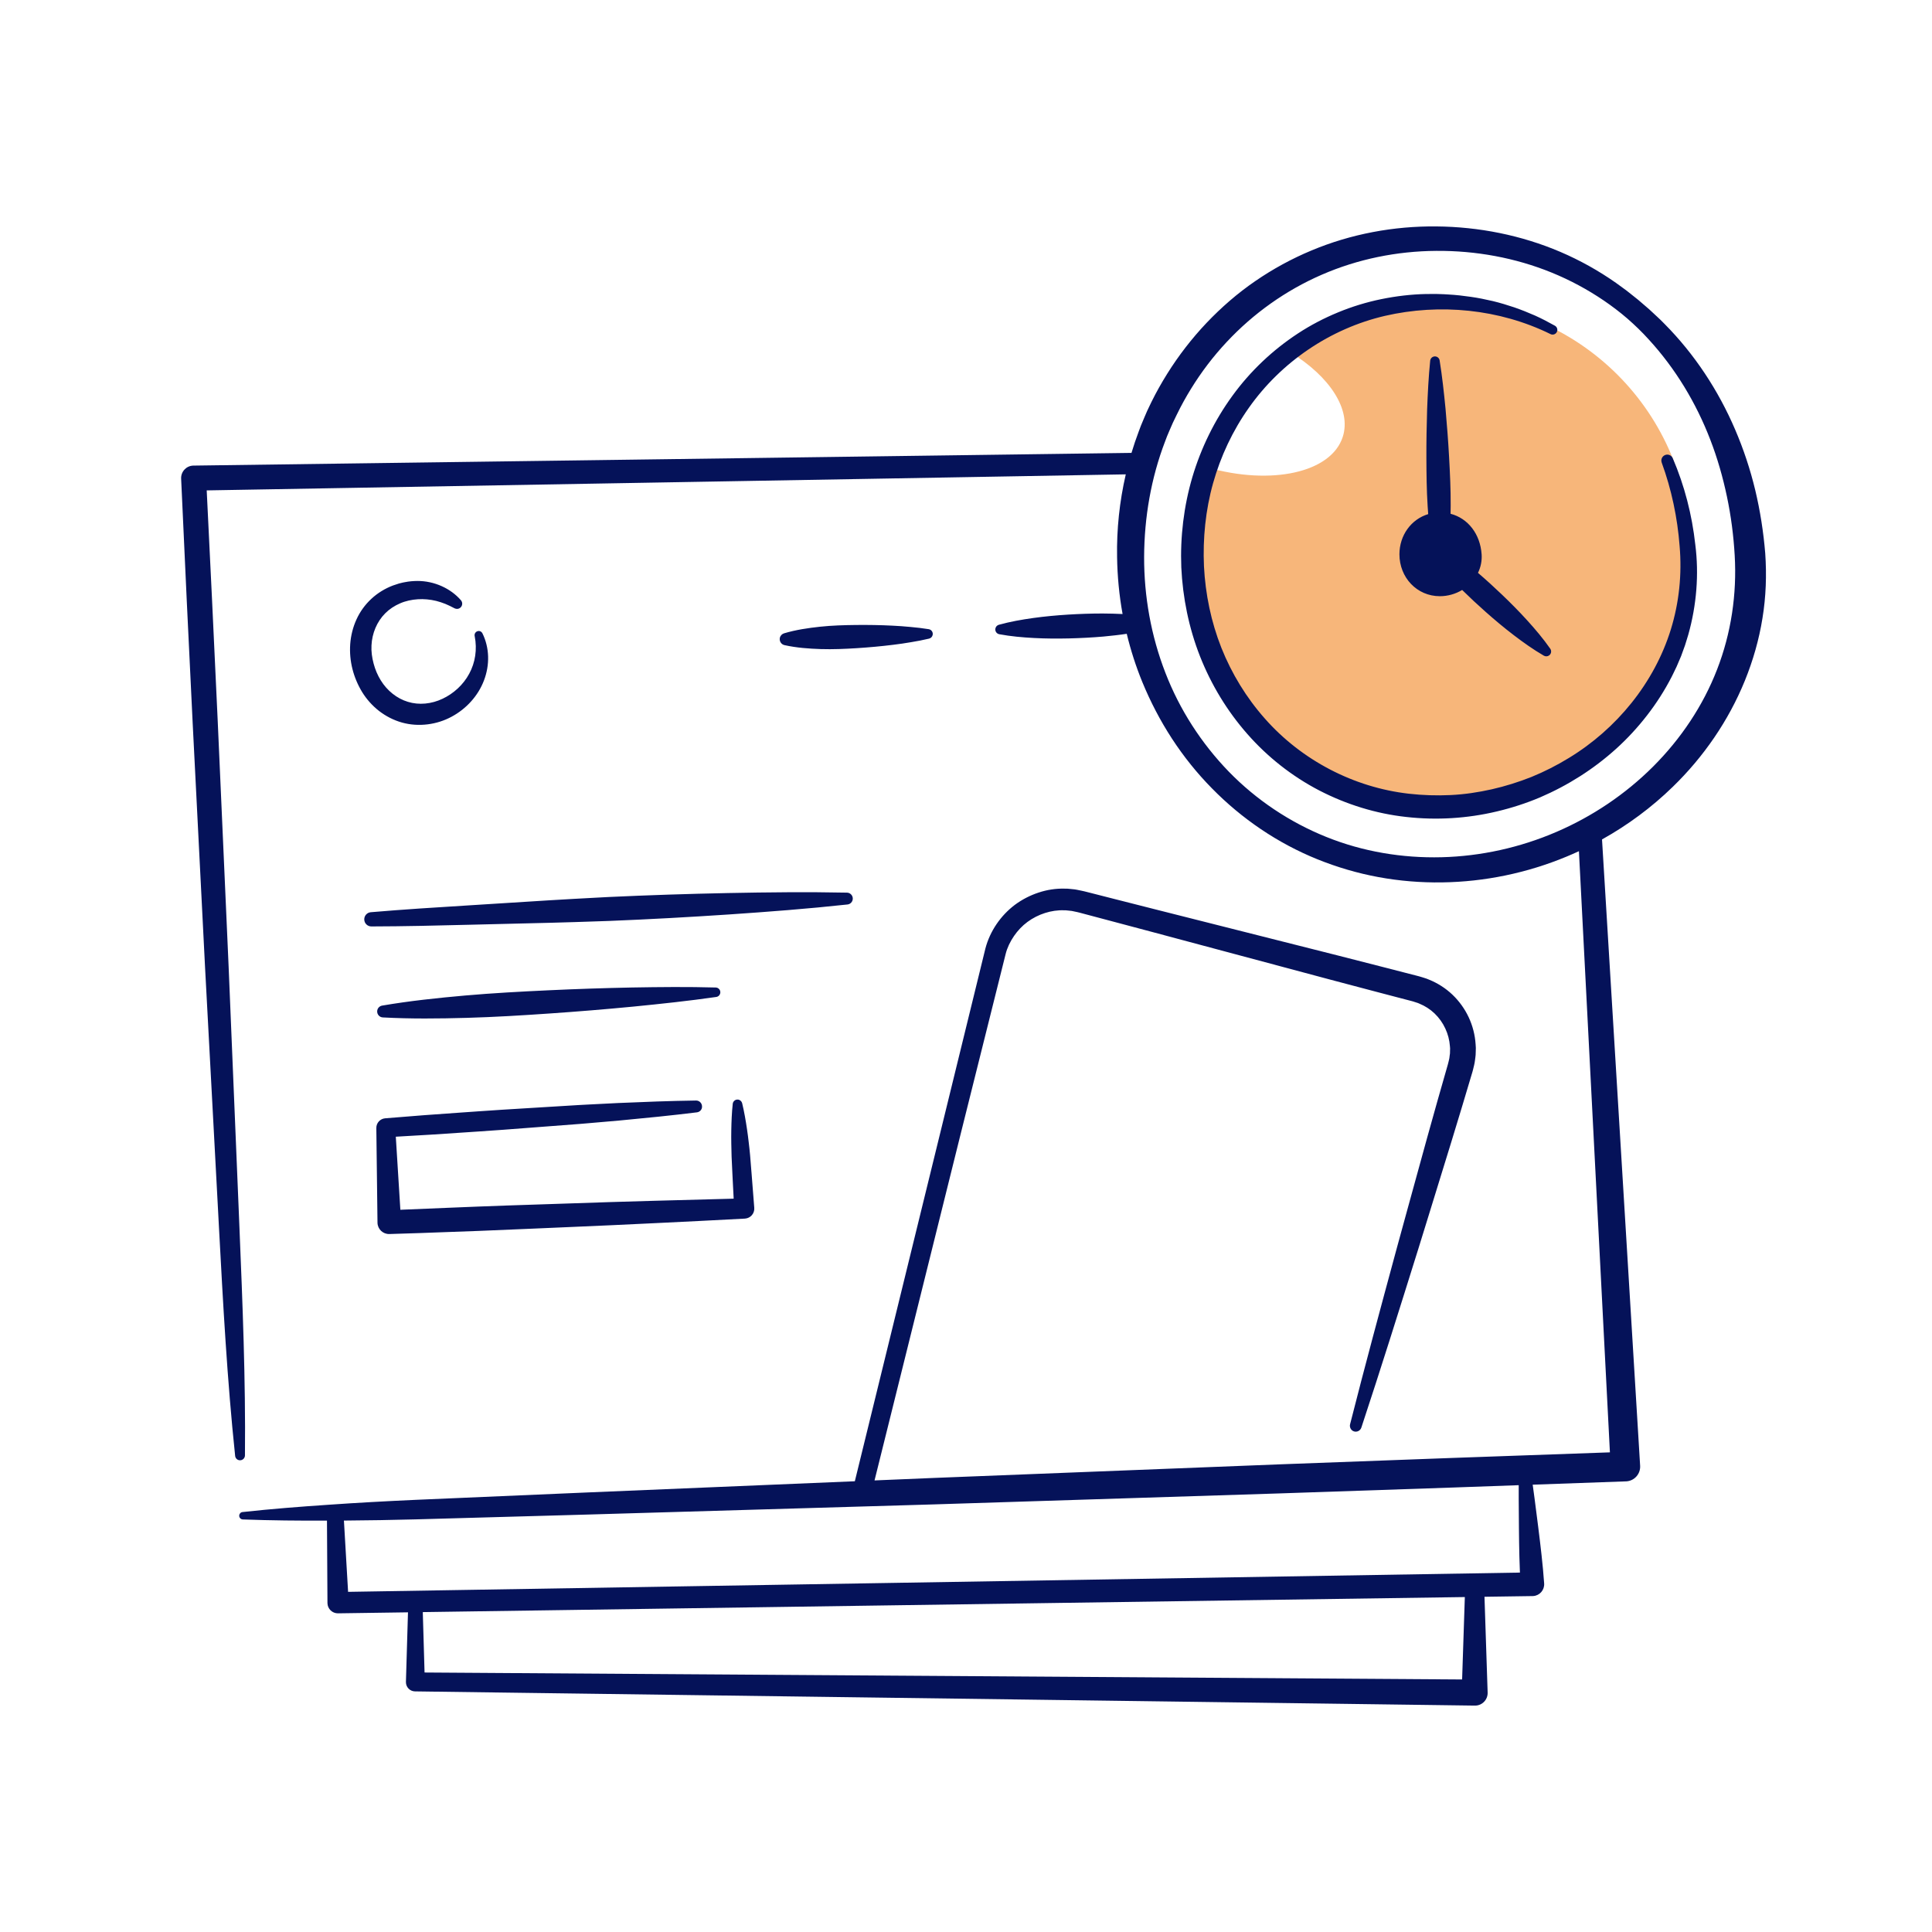 <svg xmlns="http://www.w3.org/2000/svg" width="128" height="128" viewBox="0 0 128 128" fill="none"><path fill-rule="evenodd" clip-rule="evenodd" d="M95.5 53C104.613 53 112 45.613 112 36.5C112 27.387 104.613 20 95.5 20C91.749 20 88.29 21.252 85.518 23.361C88.091 24.947 89.542 27.127 88.963 28.938C88.204 31.317 84.221 32.187 79.954 30.958C79.336 32.69 79 34.556 79 36.5C79 45.613 86.387 53 95.5 53Z" fill="#F7B67A"></path><path fill-rule="evenodd" clip-rule="evenodd" d="M116.951 36.656C117.051 38.089 117.002 39.537 116.768 40.957C116.541 42.378 116.141 43.768 115.602 45.095C114.52 47.753 112.865 50.149 110.83 52.125C109.426 53.493 107.843 54.665 106.138 55.615L108.663 97.11C108.695 97.647 108.287 98.11 107.753 98.143L107.733 98.144H107.723L101.545 98.364C101.588 98.662 101.629 98.96 101.666 99.258C101.751 99.885 101.831 100.511 101.907 101.139C101.985 101.767 102.063 102.394 102.131 103.022C102.201 103.649 102.259 104.278 102.304 104.907C102.334 105.339 102.012 105.712 101.582 105.742C101.568 105.744 101.554 105.744 101.541 105.744H101.537L98.351 105.79L98.56 112.137C98.575 112.598 98.214 112.984 97.755 113H97.719H97.691L27.513 112.059H27.493C27.159 112.054 26.89 111.778 26.894 111.441V111.431L27.03 106.821L22.41 106.887H22.391C22.013 106.892 21.702 106.589 21.695 106.21V106.203L21.663 100.746C19.804 100.751 17.947 100.737 16.085 100.667C15.95 100.662 15.844 100.548 15.849 100.413C15.853 100.289 15.947 100.19 16.066 100.178C17.97 99.97 19.875 99.821 21.782 99.693C23.689 99.559 25.595 99.457 27.504 99.37L38.953 98.877L56.635 98.137L62.347 74.838L65.287 62.833C65.589 61.689 66.295 60.66 67.236 59.949C67.71 59.598 68.24 59.323 68.801 59.138C69.36 58.951 69.954 58.857 70.547 58.875C70.667 58.87 70.786 58.882 70.905 58.894C70.933 58.897 70.961 58.9 70.989 58.903L71.209 58.925C71.262 58.932 71.314 58.942 71.367 58.953L71.367 58.953L71.367 58.953L71.368 58.953C71.387 58.958 71.407 58.962 71.427 58.966L71.644 59.01C71.717 59.024 71.791 59.039 71.849 59.055L72.221 59.149L73.71 59.529L76.691 60.286L88.618 63.299L91.597 64.061L93.086 64.444L93.83 64.635L94.016 64.684C94.052 64.693 94.094 64.706 94.138 64.72C94.169 64.73 94.201 64.74 94.232 64.748C94.273 64.762 94.314 64.775 94.355 64.787C94.461 64.82 94.568 64.853 94.669 64.901C95.243 65.131 95.776 65.47 96.226 65.898C96.675 66.327 97.044 66.838 97.306 67.4C97.569 67.962 97.725 68.573 97.764 69.195L97.778 69.427L97.772 69.661L97.764 69.894C97.762 69.948 97.754 70.002 97.747 70.055L97.747 70.056L97.742 70.092L97.737 70.125C97.733 70.16 97.728 70.195 97.724 70.23L97.724 70.23C97.708 70.349 97.692 70.468 97.661 70.583L97.606 70.809L97.598 70.844C97.582 70.908 97.566 70.971 97.552 71.018C96.635 74.12 95.678 77.21 94.722 80.3C94.462 81.14 94.202 81.98 93.943 82.82L93.942 82.821C92.714 86.748 91.486 90.674 90.193 94.582C90.124 94.788 89.904 94.899 89.699 94.832C89.507 94.767 89.397 94.56 89.446 94.363C90.421 90.521 91.457 86.695 92.493 82.871L92.613 82.43C92.82 81.677 93.026 80.923 93.233 80.17C94.114 76.955 94.995 73.741 95.92 70.538C95.934 70.492 95.943 70.455 95.951 70.421C95.954 70.405 95.958 70.39 95.962 70.374L95.998 70.225C96.02 70.153 96.028 70.08 96.036 70.005V70.005L96.036 70.005C96.04 69.978 96.043 69.95 96.046 69.923C96.048 69.902 96.052 69.881 96.055 69.861C96.058 69.842 96.061 69.824 96.063 69.805L96.064 69.789L96.065 69.778L96.065 69.77L96.068 69.618L96.073 69.466L96.061 69.314C96.032 68.909 95.928 68.507 95.754 68.139C95.582 67.769 95.343 67.431 95.049 67.149C94.755 66.866 94.408 66.644 94.032 66.492C93.973 66.461 93.909 66.441 93.845 66.422L93.845 66.422C93.811 66.412 93.777 66.401 93.744 66.389L93.72 66.382L93.693 66.373L93.683 66.37L93.669 66.365L93.646 66.357C93.63 66.352 93.612 66.346 93.593 66.341L93.407 66.292L92.663 66.098L91.175 65.707L88.202 64.921L76.319 61.741L73.346 60.95L71.859 60.555L71.487 60.456C71.432 60.44 71.387 60.431 71.343 60.422L71.343 60.422L71.317 60.417L71.158 60.384C71.14 60.38 71.122 60.376 71.105 60.372C71.069 60.364 71.034 60.356 70.998 60.351L70.837 60.334C70.82 60.332 70.802 60.33 70.785 60.328L70.743 60.324C70.666 60.315 70.59 60.306 70.514 60.31C70.081 60.291 69.645 60.357 69.232 60.489C68.818 60.621 68.426 60.82 68.074 61.079C67.722 61.338 67.421 61.661 67.175 62.02C66.931 62.379 66.734 62.776 66.627 63.203L63.638 75.161L57.94 98.082L61.85 97.918L84.749 97.018L96.199 96.593L106.661 96.222L104.608 56.394C104.333 56.521 104.055 56.642 103.775 56.758C101.166 57.841 98.356 58.423 95.538 58.461C94.13 58.481 92.717 58.366 91.331 58.111C89.943 57.855 88.581 57.455 87.273 56.926C84.653 55.867 82.27 54.246 80.294 52.23C79.303 51.225 78.416 50.117 77.644 48.934C76.873 47.75 76.218 46.492 75.68 45.183C75.256 44.148 74.913 43.08 74.65 41.991C74.137 42.069 73.623 42.123 73.108 42.173C72.344 42.239 71.579 42.278 70.814 42.297C70.048 42.314 69.28 42.311 68.513 42.27C67.744 42.229 66.975 42.163 66.203 42.019C66.029 41.986 65.914 41.818 65.947 41.644C65.97 41.519 66.062 41.425 66.176 41.393C66.934 41.183 67.695 41.051 68.457 40.944C69.219 40.838 69.982 40.769 70.746 40.72C71.511 40.673 72.277 40.646 73.042 40.646C73.486 40.65 73.929 40.658 74.374 40.681C74.149 39.437 74.028 38.174 74.01 36.91C73.976 35.072 74.171 33.225 74.586 31.427L13.695 32.49L14.048 39.731L14.427 47.827L15.146 64.021L15.818 80.216L15.864 81.337C16.07 86.362 16.277 91.388 16.229 96.424C16.227 96.605 16.08 96.749 15.9 96.747C15.732 96.749 15.596 96.62 15.579 96.457C15.049 91.42 14.778 86.372 14.507 81.323L14.452 80.284L13.586 64.097L12.765 47.908L12.374 39.813L12.001 31.716V31.713C11.98 31.256 12.332 30.869 12.787 30.848C12.795 30.848 12.806 30.848 12.814 30.847L74.964 30.005C75.109 29.523 75.27 29.046 75.448 28.575C75.534 28.325 75.637 28.081 75.741 27.837L75.741 27.836L75.741 27.836L75.741 27.836L75.741 27.836C75.776 27.753 75.812 27.67 75.846 27.587C75.943 27.343 76.057 27.107 76.171 26.87L76.171 26.87L76.171 26.87L76.171 26.87L76.172 26.869L76.172 26.869C76.212 26.786 76.252 26.702 76.292 26.619C76.606 25.982 76.956 25.362 77.333 24.759C78.086 23.555 78.96 22.425 79.936 21.394C80.915 20.365 81.993 19.427 83.164 18.624C84.335 17.819 85.587 17.136 86.895 16.592C89.511 15.497 92.348 14.973 95.163 15.001C97.972 15.025 100.788 15.582 103.379 16.689C104.674 17.243 105.91 17.933 107.062 18.741L107.489 19.052L107.57 19.111L107.57 19.111C107.685 19.194 107.8 19.277 107.911 19.369L108.323 19.697L108.529 19.861L108.73 20.034C108.816 20.11 108.904 20.185 108.992 20.259L108.992 20.259C109.172 20.412 109.352 20.565 109.52 20.731C109.594 20.8 109.668 20.869 109.742 20.938L109.743 20.938L109.743 20.938C109.926 21.108 110.11 21.279 110.282 21.462C112.267 23.462 113.844 25.862 114.956 28.457C115.513 29.755 115.961 31.101 116.29 32.475C116.618 33.851 116.835 35.249 116.951 36.656ZM114.928 36.794C114.853 35.483 114.684 34.181 114.414 32.9C114.145 31.618 113.784 30.355 113.312 29.134C112.373 26.692 110.999 24.412 109.225 22.481C108.786 21.994 108.312 21.539 107.82 21.108C107.324 20.68 106.801 20.283 106.26 19.914C105.177 19.178 104.02 18.557 102.81 18.063C100.391 17.076 97.775 16.602 95.16 16.621C92.549 16.637 89.953 17.164 87.575 18.199C85.194 19.232 83.04 20.764 81.27 22.66C80.383 23.607 79.594 24.644 78.913 25.75C78.572 26.302 78.256 26.872 77.973 27.456C77.937 27.531 77.9 27.607 77.863 27.682C77.757 27.898 77.651 28.114 77.561 28.339C77.53 28.412 77.498 28.485 77.466 28.559L77.466 28.559L77.466 28.559C77.369 28.784 77.272 29.009 77.192 29.241C76.26 31.671 75.812 34.282 75.801 36.897C75.794 39.512 76.262 42.131 77.209 44.57C78.15 47.012 79.597 49.252 81.415 51.127C83.236 52.998 85.451 54.476 87.865 55.447C90.282 56.423 92.901 56.859 95.505 56.794C98.111 56.729 100.699 56.155 103.092 55.127C105.485 54.101 107.685 52.623 109.522 50.788C111.358 48.954 112.831 46.759 113.761 44.355C114.695 41.953 115.078 39.362 114.928 36.794ZM96.271 98.552L100.619 98.397C100.618 98.708 100.617 99.018 100.619 99.329C100.619 99.961 100.624 100.593 100.633 101.225C100.64 101.858 100.646 102.49 100.663 103.12C100.671 103.476 100.683 103.832 100.699 104.188L23.062 105.464L22.786 100.742C24.375 100.732 25.962 100.703 27.551 100.662L39.006 100.341L61.914 99.669L84.819 98.941L96.271 98.552ZM97.049 105.809L28.011 106.806L28.128 110.808L96.869 111.269L97.049 105.809ZM31.061 59.983L31.061 59.983C28.894 60.117 26.727 60.252 24.562 60.437C24.322 60.459 24.133 60.662 24.133 60.908C24.133 61.169 24.344 61.379 24.603 61.379C26.773 61.375 28.942 61.321 31.111 61.267H31.111H31.111H31.111H31.111H31.111H31.111H31.112H31.112H31.112L31.113 61.267C31.575 61.255 32.037 61.244 32.499 61.233L36.446 61.137C37.526 61.11 38.606 61.074 39.685 61.037L40.392 61.013C43.021 60.907 45.65 60.762 48.276 60.587C50.903 60.408 53.529 60.21 56.15 59.924C56.342 59.904 56.494 59.741 56.499 59.542C56.503 59.324 56.331 59.145 56.116 59.14C53.479 59.085 50.847 59.116 48.215 59.167C45.583 59.22 42.952 59.306 40.323 59.429L39.61 59.467L39.607 59.467L39.607 59.467L39.606 59.467L39.606 59.467L39.605 59.467L39.605 59.467L39.605 59.467L39.604 59.467L39.604 59.467L39.603 59.467C38.529 59.524 37.455 59.582 36.382 59.648L32.441 59.896C31.986 59.925 31.532 59.953 31.077 59.982L31.074 59.982L31.071 59.982L31.068 59.982L31.064 59.982L31.061 59.983ZM25.315 66.624C27.145 66.311 28.982 66.118 30.82 65.955C32.658 65.794 34.501 65.695 36.344 65.609C38.186 65.522 40.031 65.461 41.877 65.424C43.722 65.392 45.568 65.373 47.419 65.425C47.592 65.43 47.728 65.574 47.724 65.748C47.719 65.904 47.603 66.031 47.455 66.051C45.623 66.315 43.786 66.509 41.948 66.691C40.11 66.867 38.272 67.019 36.431 67.145C34.592 67.272 32.75 67.385 30.904 67.436C29.06 67.487 27.213 67.507 25.361 67.407C25.143 67.396 24.978 67.209 24.989 66.991C24.998 66.804 25.139 66.655 25.315 66.624ZM41.043 74.237C42.756 74.076 44.467 73.906 46.177 73.695C46.372 73.669 46.524 73.5 46.511 73.301C46.508 73.084 46.33 72.91 46.114 72.913C44.392 72.937 42.673 73.003 40.955 73.078C40.285 73.107 39.614 73.144 38.943 73.18L38.379 73.21L35.805 73.367L33.231 73.525C32.681 73.558 32.131 73.597 31.581 73.636L31.581 73.636L31.578 73.637C31.271 73.658 30.965 73.68 30.658 73.701C28.944 73.817 27.227 73.947 25.515 74.091C25.186 74.12 24.928 74.399 24.933 74.735V74.741L25.01 81.001V81.013C25.021 81.435 25.372 81.77 25.793 81.757H25.821C27.154 81.72 28.487 81.67 29.819 81.62L29.819 81.62C30.446 81.597 31.073 81.574 31.701 81.552C32.913 81.506 34.125 81.453 35.337 81.399C36.084 81.366 36.831 81.333 37.579 81.302L37.604 81.301C39.554 81.217 41.506 81.132 43.456 81.034C45.414 80.941 47.373 80.841 49.331 80.737L49.353 80.736L49.367 80.734C49.73 80.706 50 80.389 49.972 80.025L49.836 78.288C49.819 78.079 49.803 77.869 49.787 77.66L49.786 77.657C49.758 77.288 49.73 76.92 49.697 76.552C49.67 76.261 49.641 75.973 49.605 75.684C49.573 75.395 49.534 75.107 49.492 74.818C49.406 74.24 49.309 73.665 49.17 73.092C49.139 72.965 49.032 72.866 48.897 72.85C48.723 72.83 48.565 72.957 48.546 73.131C48.482 73.718 48.461 74.302 48.45 74.884C48.446 75.176 48.443 75.467 48.45 75.758C48.453 76.049 48.459 76.34 48.47 76.63C48.484 77.018 48.505 77.405 48.525 77.791C48.535 77.985 48.545 78.178 48.554 78.371L48.608 79.415C46.871 79.457 45.136 79.503 43.401 79.554C41.441 79.606 39.481 79.67 37.521 79.738C36.868 79.76 36.215 79.782 35.562 79.803C34.255 79.845 32.948 79.888 31.641 79.94C31.023 79.966 30.405 79.99 29.787 80.015L29.784 80.015L29.781 80.015L29.778 80.015L29.775 80.015L29.772 80.016L29.769 80.016L29.766 80.016L29.763 80.016L29.758 80.016L29.758 80.016C28.68 80.059 27.602 80.101 26.525 80.151L26.223 75.31C27.734 75.227 29.244 75.133 30.754 75.028C31.062 75.007 31.371 74.986 31.679 74.966L31.68 74.966L31.68 74.966L31.68 74.966L31.68 74.966L31.68 74.966L31.68 74.966L31.68 74.966L31.68 74.966C32.229 74.929 32.778 74.893 33.326 74.851L35.899 74.655L38.471 74.459L39.024 74.412C39.698 74.356 40.37 74.3 41.043 74.237ZM31.96 41.955C32.191 42.419 32.321 42.948 32.338 43.486C32.354 44.024 32.26 44.57 32.065 45.078C31.679 46.101 30.892 46.964 29.916 47.486C29.426 47.75 28.889 47.921 28.328 47.99C27.768 48.06 27.185 48.025 26.633 47.871C26.082 47.717 25.563 47.45 25.114 47.103C24.667 46.754 24.286 46.327 23.992 45.85C23.412 44.895 23.123 43.79 23.203 42.668C23.245 42.11 23.381 41.554 23.617 41.04C23.85 40.524 24.192 40.053 24.609 39.669C25.025 39.283 25.517 38.986 26.036 38.79L26.43 38.66C26.471 38.65 26.511 38.64 26.551 38.63C26.644 38.606 26.737 38.583 26.832 38.569C27.101 38.514 27.377 38.493 27.654 38.49C28.761 38.486 29.852 38.974 30.538 39.769C30.663 39.913 30.647 40.133 30.502 40.257C30.392 40.353 30.239 40.365 30.117 40.303L30.102 40.295C29.901 40.19 29.708 40.092 29.508 40.011C29.308 39.931 29.106 39.865 28.904 39.813C28.498 39.714 28.088 39.676 27.684 39.702C27.282 39.728 26.871 39.813 26.502 39.976C26.132 40.135 25.799 40.356 25.522 40.633C24.969 41.187 24.65 41.958 24.612 42.759C24.59 43.161 24.647 43.567 24.752 43.961C24.856 44.356 25.016 44.734 25.227 45.075C25.647 45.757 26.291 46.278 27.027 46.499C27.759 46.725 28.589 46.644 29.322 46.294C30.048 45.952 30.691 45.373 31.086 44.637C31.485 43.903 31.625 43.028 31.449 42.144L31.447 42.136C31.418 41.987 31.515 41.842 31.663 41.812C31.785 41.783 31.907 41.846 31.96 41.955ZM51.947 41.959C52.738 41.724 53.534 41.608 54.329 41.522C55.126 41.437 55.925 41.415 56.724 41.406C57.522 41.398 58.323 41.41 59.124 41.451C59.525 41.472 59.926 41.497 60.326 41.538C60.728 41.574 61.128 41.619 61.531 41.685C61.705 41.713 61.824 41.878 61.794 42.052C61.772 42.184 61.675 42.283 61.553 42.311C61.156 42.407 60.759 42.48 60.362 42.546C59.965 42.617 59.567 42.67 59.17 42.72C58.374 42.819 57.577 42.891 56.78 42.942C55.983 42.992 55.184 43.028 54.384 43.003C53.584 42.976 52.782 42.92 51.975 42.742C51.758 42.695 51.621 42.479 51.667 42.261C51.7 42.112 51.811 42 51.947 41.959ZM110.821 30.353C111.604 32.167 112.099 34.106 112.317 36.075C112.57 38.048 112.401 40.104 111.856 42.04C111.827 42.13 111.8 42.221 111.773 42.312L111.773 42.312L111.773 42.313C111.729 42.463 111.684 42.613 111.634 42.761L111.376 43.472L111.079 44.167C111.014 44.311 110.944 44.452 110.873 44.594L110.873 44.595L110.873 44.595L110.873 44.595C110.831 44.679 110.79 44.762 110.749 44.846C110.288 45.741 109.742 46.593 109.128 47.386C108.512 48.182 107.829 48.924 107.085 49.598C106.34 50.272 105.538 50.882 104.693 51.422C103.847 51.961 102.956 52.432 102.032 52.829C101.107 53.219 100.147 53.53 99.167 53.761C97.211 54.227 95.172 54.352 93.167 54.126C91.16 53.908 89.194 53.296 87.397 52.366C85.601 51.431 83.982 50.157 82.647 48.637C81.309 47.118 80.245 45.364 79.504 43.484C78.764 41.602 78.358 39.598 78.264 37.586C78.186 35.573 78.428 33.547 78.996 31.613C79.569 29.682 80.466 27.848 81.651 26.221C82.833 24.592 84.318 23.188 85.995 22.09C86.834 21.539 87.727 21.075 88.652 20.694C89.577 20.311 90.538 20.019 91.515 19.818C92.492 19.619 93.486 19.5 94.478 19.479C94.572 19.479 94.665 19.479 94.758 19.478H94.758C94.913 19.477 95.069 19.476 95.224 19.478C95.286 19.48 95.348 19.482 95.41 19.484C95.596 19.49 95.782 19.496 95.966 19.511C96.46 19.539 96.954 19.594 97.444 19.666C97.934 19.735 98.419 19.835 98.902 19.947C99.383 20.063 99.857 20.207 100.326 20.364C100.793 20.526 101.251 20.709 101.703 20.908C102.153 21.111 102.59 21.34 103.019 21.581C103.169 21.666 103.222 21.858 103.137 22.008C103.056 22.154 102.876 22.209 102.728 22.137L102.726 22.135C99.33 20.464 95.379 20.093 91.759 20.926C88.133 21.768 84.879 23.983 82.742 27.015C81.671 28.527 80.871 30.227 80.37 32.011C79.869 33.798 79.685 35.665 79.766 37.518C79.86 39.369 80.24 41.203 80.92 42.921C81.604 44.636 82.58 46.232 83.8 47.608C86.235 50.37 89.693 52.173 93.342 52.586C94.254 52.689 95.176 52.719 96.096 52.675C97.017 52.633 97.931 52.495 98.83 52.294C99.728 52.09 100.612 51.814 101.47 51.472C102.325 51.122 103.151 50.703 103.941 50.218C107.101 48.298 109.602 45.246 110.699 41.698C111.246 39.923 111.44 38.053 111.279 36.178C111.135 34.296 110.743 32.429 110.093 30.65V30.648C110.018 30.444 110.122 30.22 110.325 30.144C110.524 30.069 110.74 30.165 110.821 30.353ZM95.396 39.5C95.928 39.5 96.438 39.349 96.872 39.087C97.381 39.588 97.904 40.074 98.439 40.548C99.037 41.078 99.649 41.591 100.287 42.078C100.925 42.564 101.579 43.032 102.286 43.441C102.391 43.501 102.525 43.499 102.63 43.425C102.774 43.324 102.81 43.124 102.708 42.978C102.239 42.307 101.719 41.693 101.179 41.099C100.64 40.504 100.077 39.938 99.499 39.386C98.986 38.894 98.46 38.416 97.92 37.954C98.1 37.583 98.191 37.166 98.161 36.725C98.069 35.381 97.262 34.342 96.104 34.039C96.108 33.857 96.11 33.676 96.111 33.494C96.117 32.424 96.064 31.354 96.006 30.285C95.948 29.217 95.865 28.149 95.77 27.08C95.665 26.013 95.551 24.945 95.379 23.88C95.358 23.742 95.246 23.63 95.1 23.615C94.926 23.597 94.771 23.723 94.754 23.897C94.645 24.97 94.593 26.043 94.551 27.115C94.518 28.186 94.498 29.258 94.502 30.328C94.507 31.399 94.517 32.469 94.585 33.538C94.597 33.712 94.609 33.887 94.622 34.062C93.496 34.4 92.716 35.464 92.716 36.725C92.716 38.258 93.869 39.5 95.396 39.5Z" fill="#051259"></path></svg>